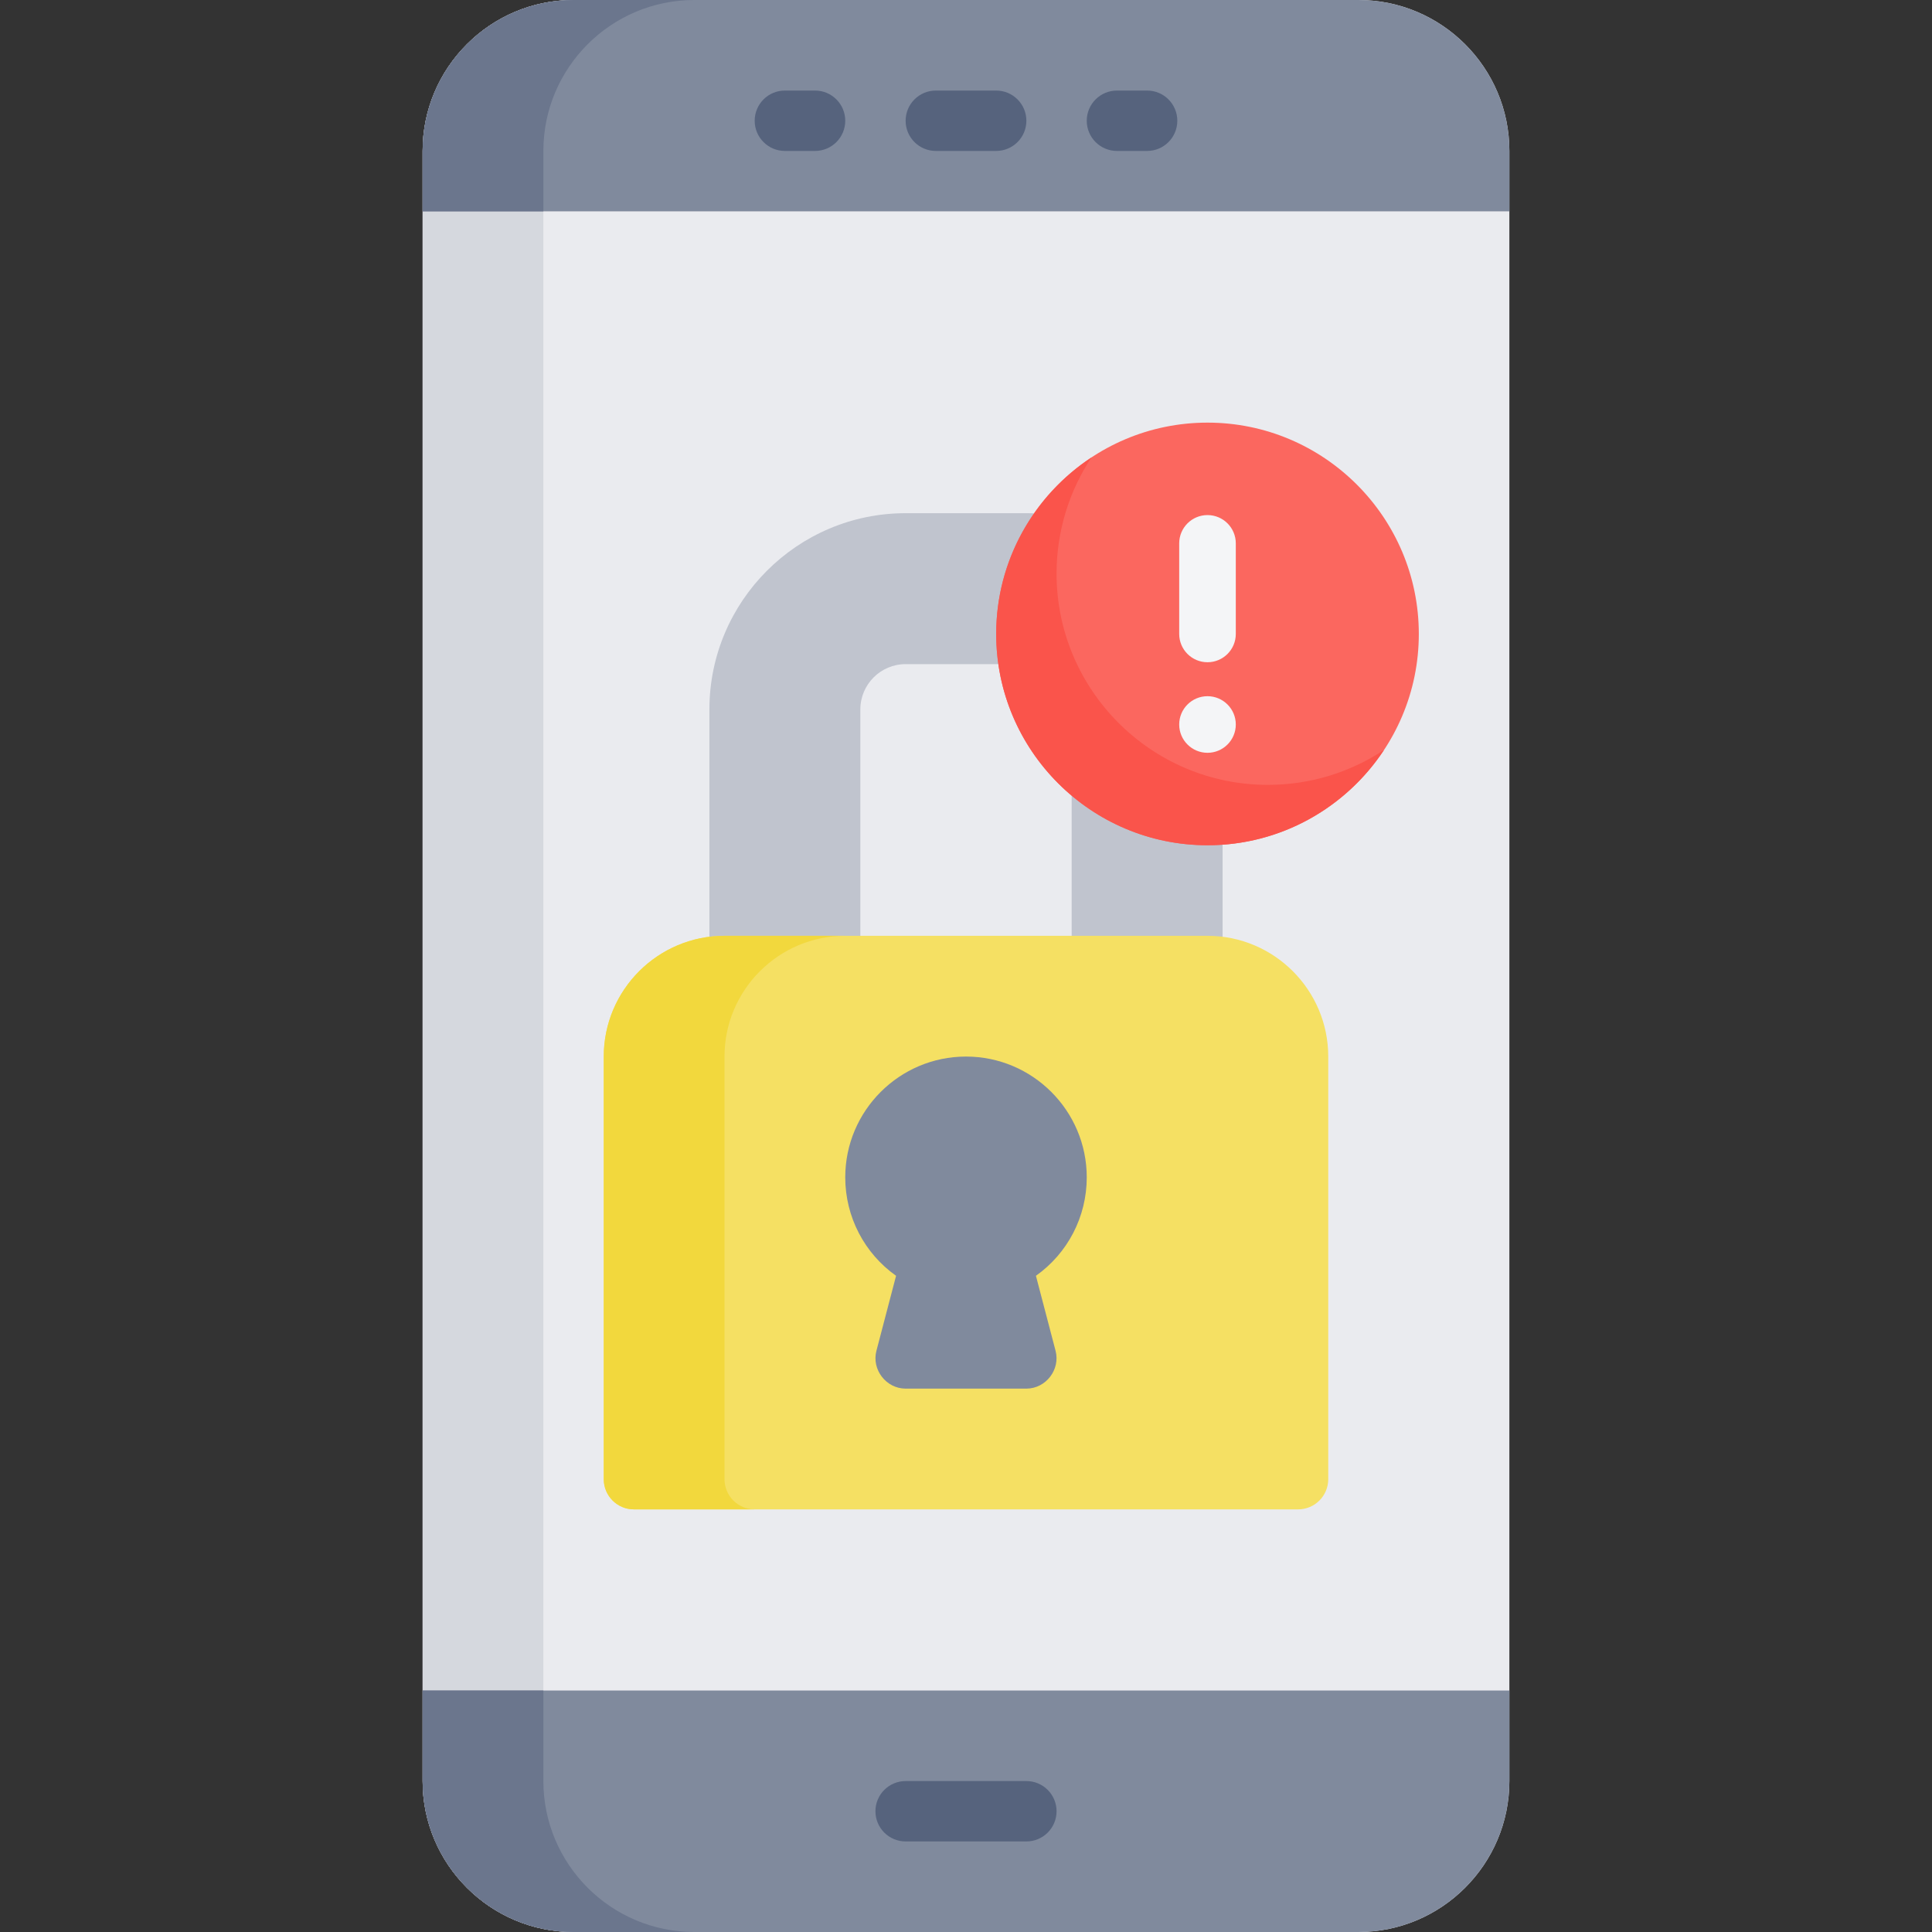 <?xml version="1.0" encoding="UTF-8" standalone="no"?><!-- icon666.com - MILLIONS OF FREE VECTOR ICONS --><svg width="1024" height="1024" viewBox="-112 0 512 512" xmlns="http://www.w3.org/2000/svg"><rect x="-112" y="0" width="512" height="512" fill="#333333" stroke="none"/><path d="m248 0h-208c-22.055 0-40 17.945-40 40v432c0 22.055 17.945 40 40 40h208c22.055 0 40-17.945 40-40v-432c0-22.055-17.945-40-40-40zm0 0" fill="#eaebef"/><path d="m32 472v-432c0-22.055 17.945-40 40-40h-32c-22.055 0-40 17.945-40 40v432c0 22.055 17.945 40 40 40h32c-22.055 0-40-17.945-40-40zm0 0" fill="#d5d8de"/><path d="m0 472c0 22.055 17.945 40 40 40h208c22.055 0 40-17.945 40-40v-24h-288zm0 0" fill="#808a9d"/><path d="m32 472v-24h-32v24c0 22.055 17.945 40 40 40h32c-22.055 0-40-17.945-40-40zm0 0" fill="#6b768d"/><path d="m248 0h-208c-22.055 0-40 17.945-40 40v16h288v-16c0-22.055-17.945-40-40-40zm0 0" fill="#808a9d"/><path d="m72 0h-32c-22.055 0-40 17.945-40 40v16h32v-16c0-22.055 17.945-40 40-40zm0 0" fill="#6b768d"/><g fill="#56637d"><path d="m152 40h-16c-4.418 0-8-3.582-8-8s3.582-8 8-8h16c4.418 0 8 3.582 8 8s-3.582 8-8 8zm0 0"/><path d="m192 40h-8c-4.418 0-8-3.582-8-8s3.582-8 8-8h8c4.418 0 8 3.582 8 8s-3.582 8-8 8zm0 0"/><path d="m104 40h-8c-4.418 0-8-3.582-8-8s3.582-8 8-8h8c4.418 0 8 3.582 8 8s-3.582 8-8 8zm0 0"/><path d="m160 488h-32c-4.418 0-8-3.582-8-8s3.582-8 8-8h32c4.418 0 8 3.582 8 8s-3.582 8-8 8zm0 0"/></g><path d="m160 136h-32c-28.672 0-52 23.328-52 52v76c0 11.027 8.973 20 20 20s20-8.973 20-20v-76c0-6.617 5.383-12 12-12h32c6.617 0 12 5.383 12 12v76c0 11.027 8.973 20 20 20s20-8.973 20-20v-76c0-28.672-23.328-52-52-52zm0 0" fill="#c0c4ce"/><path d="m208 248h-128c-17.645 0-32 14.355-32 32v112c0 4.418 3.582 8 8 8h176c4.418 0 8-3.582 8-8v-112c0-17.645-14.355-32-32-32zm0 0" fill="#f5e063"/><path d="m80 392v-112c0-17.645 14.355-32 32-32h-32c-17.645 0-32 14.355-32 32v112c0 4.418 3.582 8 8 8h32c-4.418 0-8-3.582-8-8zm0 0" fill="#f2d83d"/><path d="m162.531 338.098c8.352-5.914 13.469-15.555 13.469-26.098 0-17.645-14.355-32-32-32s-32 14.355-32 32c0 10.543 5.117 20.184 13.469 26.098l-5.207 19.875c-1.309 4.992 2.582 10.027 7.738 10.027h32c5.156 0 9.047-5.035 7.738-10.027zm0 0" fill="#808a9d"/><path d="m208 112c-30.879 0-56 25.121-56 56s25.121 56 56 56 56-25.121 56-56-25.121-56-56-56zm0 0" fill="#fb675f"/><path d="m224 208c-30.879 0-56-25.121-56-56 0-11.355 3.406-21.926 9.238-30.762-15.188 10.027-25.238 27.238-25.238 46.762 0 30.879 25.121 56 56 56 19.523 0 36.734-10.051 46.762-25.238-8.836 5.832-19.406 9.238-30.762 9.238zm0 0" fill="#fa544b"/><path d="m208 175.5c-4.145 0-7.5-3.359-7.5-7.5v-24c0-4.141 3.355-7.5 7.5-7.5s7.5 3.359 7.5 7.5v24c0 4.141-3.355 7.5-7.5 7.5zm0 0" fill="#f4f5f7"/><path d="m215.5 192c0 4.141-3.359 7.5-7.5 7.5s-7.5-3.359-7.5-7.5 3.359-7.5 7.5-7.5 7.5 3.359 7.5 7.5zm0 0" fill="#f4f5f7"/></svg>